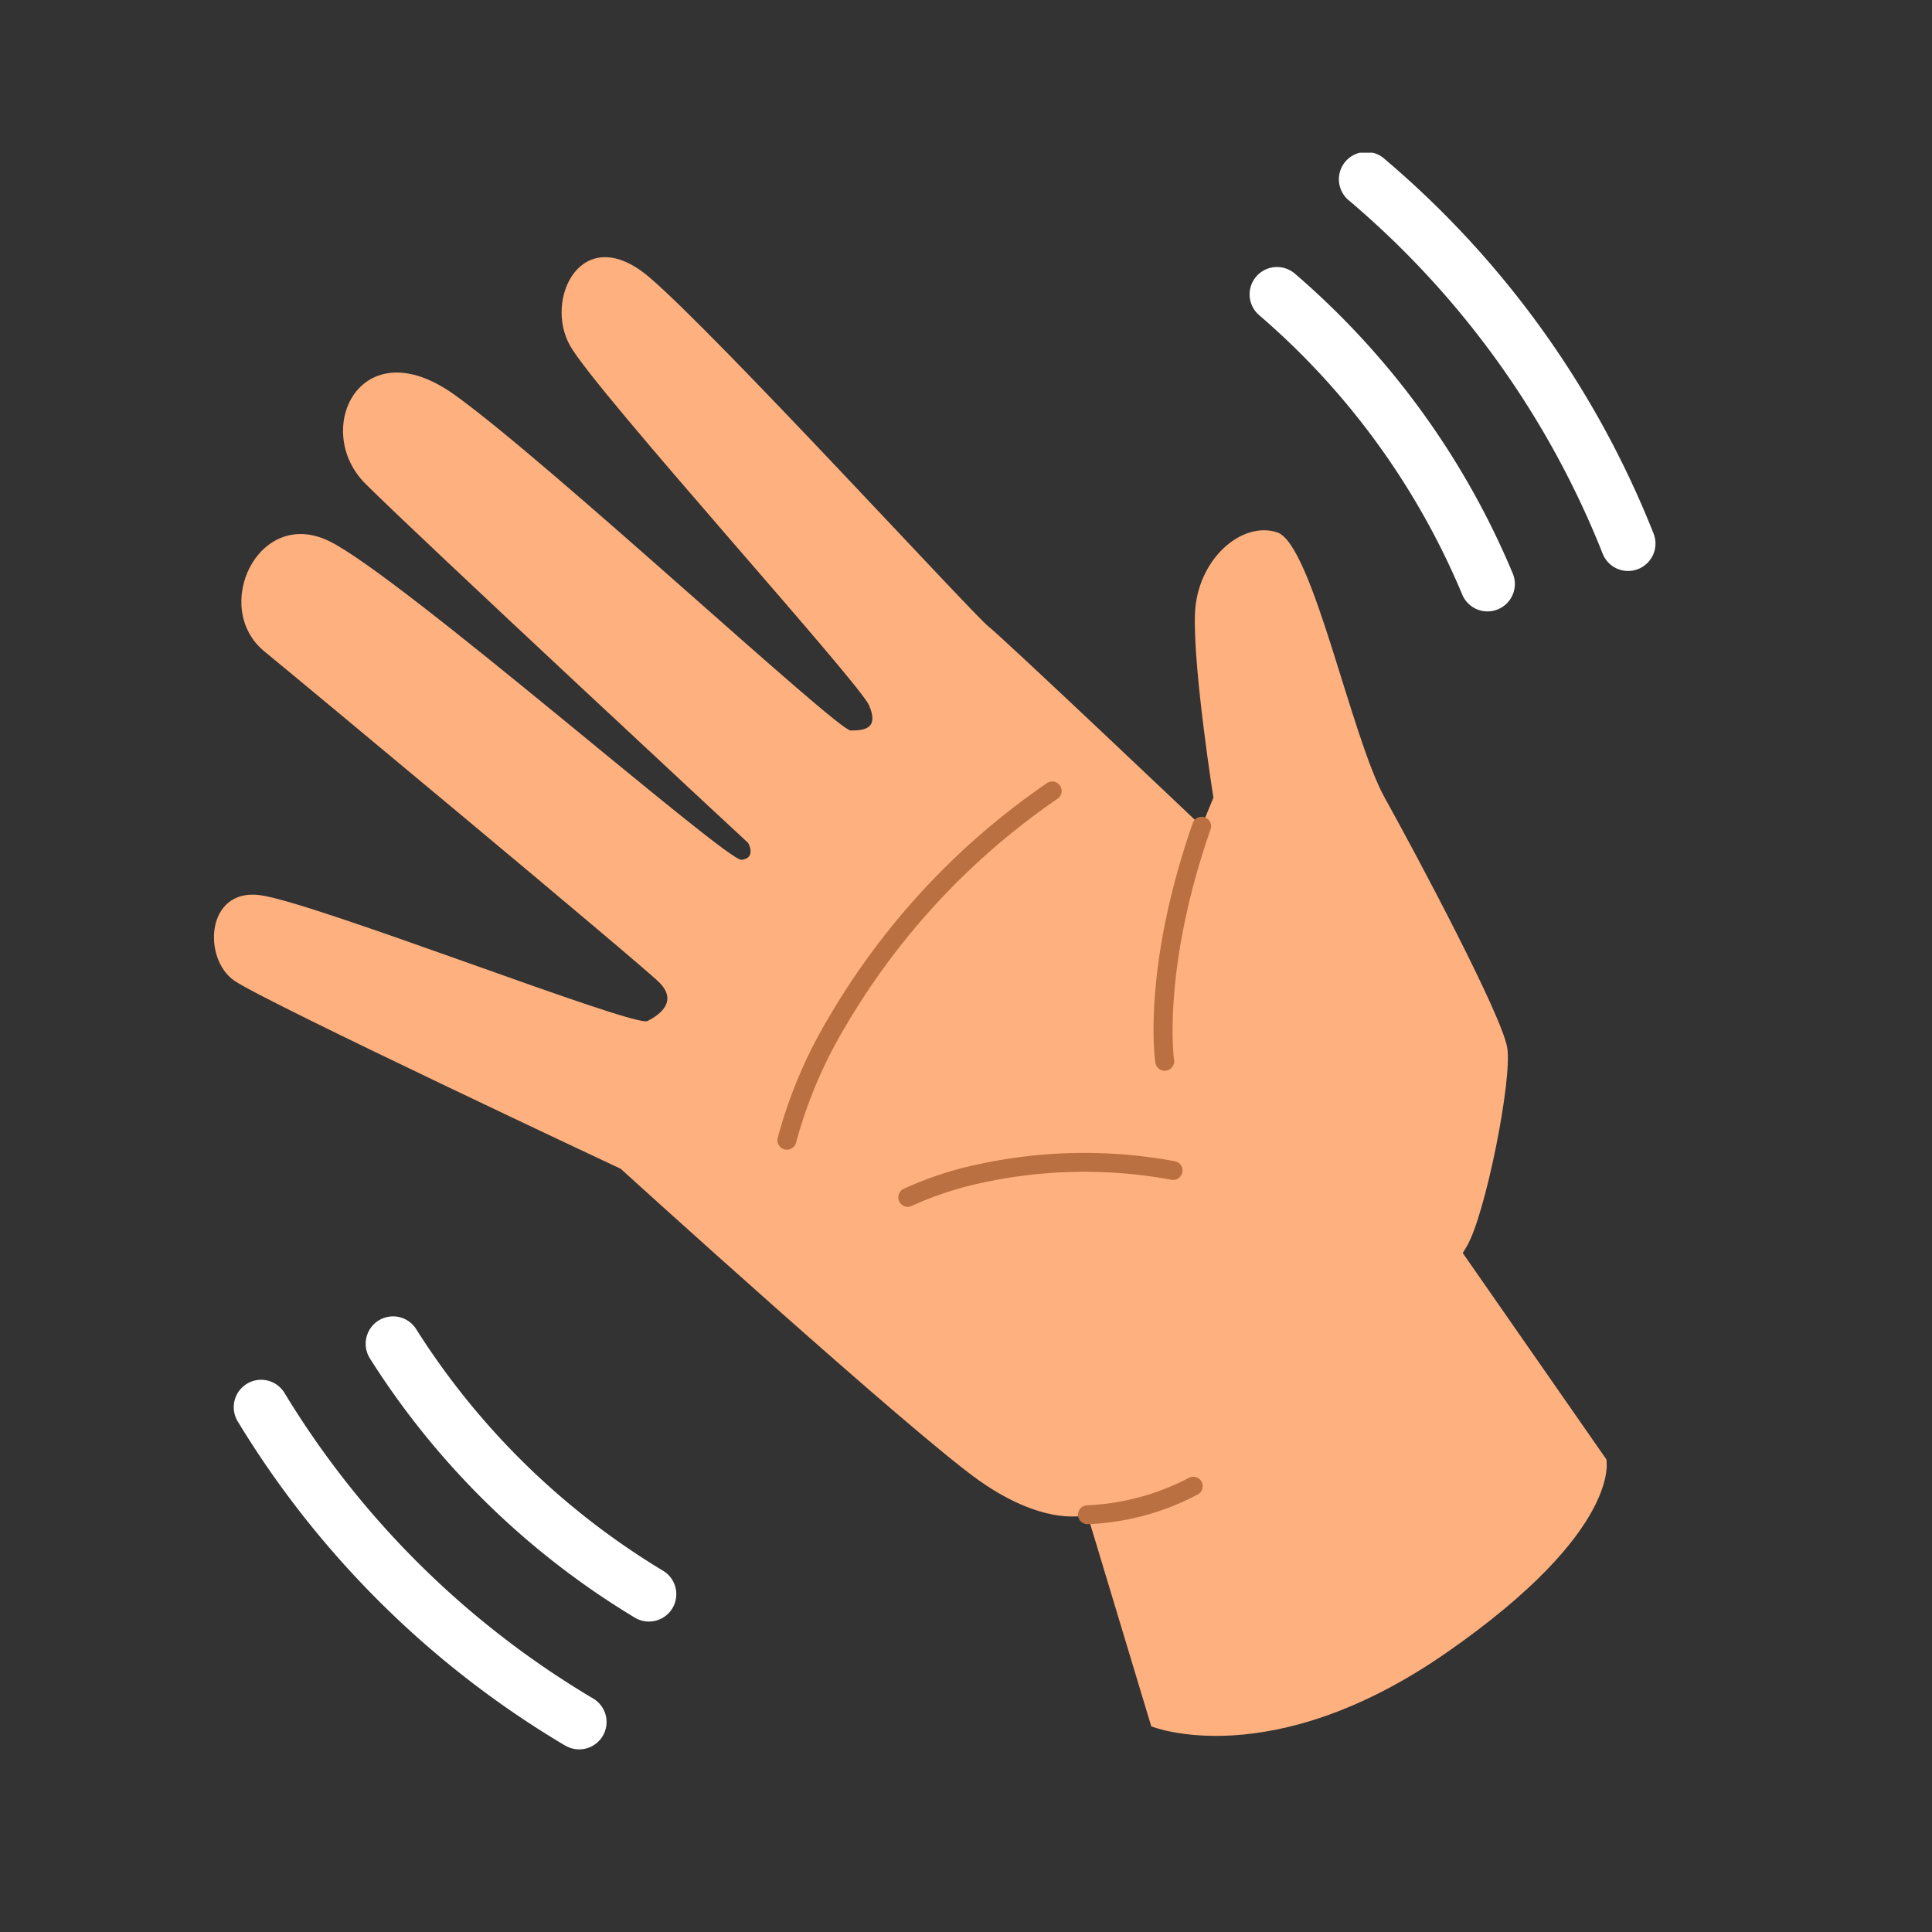 <?xml version="1.0" encoding="UTF-8"?> <svg xmlns="http://www.w3.org/2000/svg" xmlns:xlink="http://www.w3.org/1999/xlink" width="131.697" height="131.697" viewBox="0 0 131.697 131.697"><rect x="0" y="0" width="131.697" height="131.697" fill="#333333" stroke="none"/><defs><clipPath id="clip-path"><rect id="Rectangle_1838" data-name="Rectangle 1838" width="72.039" height="114.209" transform="translate(0 0)" fill="none"></rect></clipPath><clipPath id="clip-path-2"><rect id="Rectangle_1839" data-name="Rectangle 1839" width="96.917" height="108.842" transform="translate(0 0)" fill="#fff"></rect></clipPath></defs><g id="Group_5326" data-name="Group 5326" transform="translate(-504.151 -782.303)"><g id="Group_5277" data-name="Group 5277" transform="translate(504.153 833.244) rotate(-45)"><g id="Group_5276" data-name="Group 5276" transform="translate(0 -0.003)" clip-path="url(#clip-path)"><path id="Path_4504" data-name="Path 4504" d="M8.3,102.68l7.123-13.275s-2.59-1.3-3.561-6.8S9.6,50.229,9.6,50.229.53,25.137.045,22.547s3.076-5.828,5.342-2.914S17.042,44.077,18.014,44.4s2.428.486,2.428-1.3S17.617,10.56,17.366,8.139C16.881,3.444,24,.854,25.784,5.873s3.723,34.643,4.533,35.291,1.133-.486,1.133-.486S30.317,10.082,30.317,4.9s7.285-7.771,8.58,0,2.266,34.643,2.914,35.291,1.457,1.3,2.1-.324S45.858,11.7,46.829,8.139s6.637-5.5,7.123.486-.647,31.891-.486,33.186.647,19.912.647,19.912l1.943-.809s5.18-7.123,7.932-9.713,6.8-2.266,7.932,0S65.608,64.637,64.313,69.17s-4.857,16.188-6.152,17.969S49.1,94.1,46.667,94.747s-.486-.162-.486-.162l-3.076,17.16s-2.59,4.209-17,1.619S8.3,102.68,8.3,102.68" transform="translate(0 0.003)" fill="#feb07f"></path><path id="Path_4505" data-name="Path 4505" d="M175.678,1017.28a.643.643,0,0,1-.156-.019,17.433,17.433,0,0,1-6.75-3.869.643.643,0,0,1,.861-.956,16.463,16.463,0,0,0,6.2,3.578.643.643,0,0,1-.157,1.267" transform="translate(-153.779 -923.506)" fill="#ba7041"></path><path id="Path_4506" data-name="Path 4506" d="M258.981,751.821a.643.643,0,0,1-.53-.278,32.646,32.646,0,0,0-9.125-8.883,22.951,22.951,0,0,0-4.63-2.365.643.643,0,0,1,.4-1.223,23.638,23.638,0,0,1,4.882,2.478,33.935,33.935,0,0,1,9.531,9.262.643.643,0,0,1-.529,1.009" transform="translate(-222.836 -674.235)" fill="#ba7041"></path><path id="Path_4507" data-name="Path 4507" d="M460.892,707.418a.643.643,0,0,1-.516-1.026c.156-.21,3.926-5.2,13.35-9.747a.643.643,0,0,1,.559,1.159c-9.111,4.4-12.84,9.307-12.876,9.356a.643.643,0,0,1-.517.259" transform="translate(-419.89 -635.498)" fill="#ba7041"></path><path id="Path_4508" data-name="Path 4508" d="M209.817,591.821a.643.643,0,0,1-.348-1.184,31.865,31.865,0,0,1,8.129-3.317,49.879,49.879,0,0,1,21.956-.823.643.643,0,1,1-.224,1.267,48.588,48.588,0,0,0-21.389.8,31.1,31.1,0,0,0-7.776,3.159.64.64,0,0,1-.347.1" transform="translate(-190.831 -534.308)" fill="#ba7041"></path></g></g><g id="Group_5279" data-name="Group 5279" transform="translate(520.083 792.713)"><g id="Group_5278" data-name="Group 5278" transform="translate(0 -0.002)" clip-path="url(#clip-path-2)"><path id="Path_4509" data-name="Path 4509" d="M22.593,1594.03a64.7,64.7,0,0,1-22.322-22.1,1.869,1.869,0,0,1,.678-2.592h0a1.864,1.864,0,0,1,2.513.657A60.978,60.978,0,0,0,24.5,1590.821a1.863,1.863,0,0,1,.682,2.506h0a1.868,1.868,0,0,1-2.586.7m4.748-8.716a54.831,54.831,0,0,1-18.063-17.676,1.868,1.868,0,0,1,.641-2.608h0a1.864,1.864,0,0,1,2.517.619,51.1,51.1,0,0,0,16.825,16.465,1.864,1.864,0,0,1,.673,2.5h0a1.868,1.868,0,0,1-2.593.7" transform="translate(0 -1485.449)" fill="#fff"></path><path id="Path_4510" data-name="Path 4510" d="M1375.208.44a64.7,64.7,0,0,1,18.319,25.517,1.868,1.868,0,0,1-1.1,2.443h0a1.863,1.863,0,0,1-2.368-1.067A60.981,60.981,0,0,0,1372.8,3.287,1.866,1.866,0,1,1,1375.208.44m-6.136,7.8a54.832,54.832,0,0,1,14.858,20.444,1.868,1.868,0,0,1-1.067,2.464h0a1.864,1.864,0,0,1-2.378-1.03,51.1,51.1,0,0,0-13.84-19.042,1.865,1.865,0,0,1-.246-2.58h0a1.868,1.868,0,0,1,2.673-.255" transform="translate(-1296.743 0.001)" fill="#fff"></path></g></g></g></svg> 